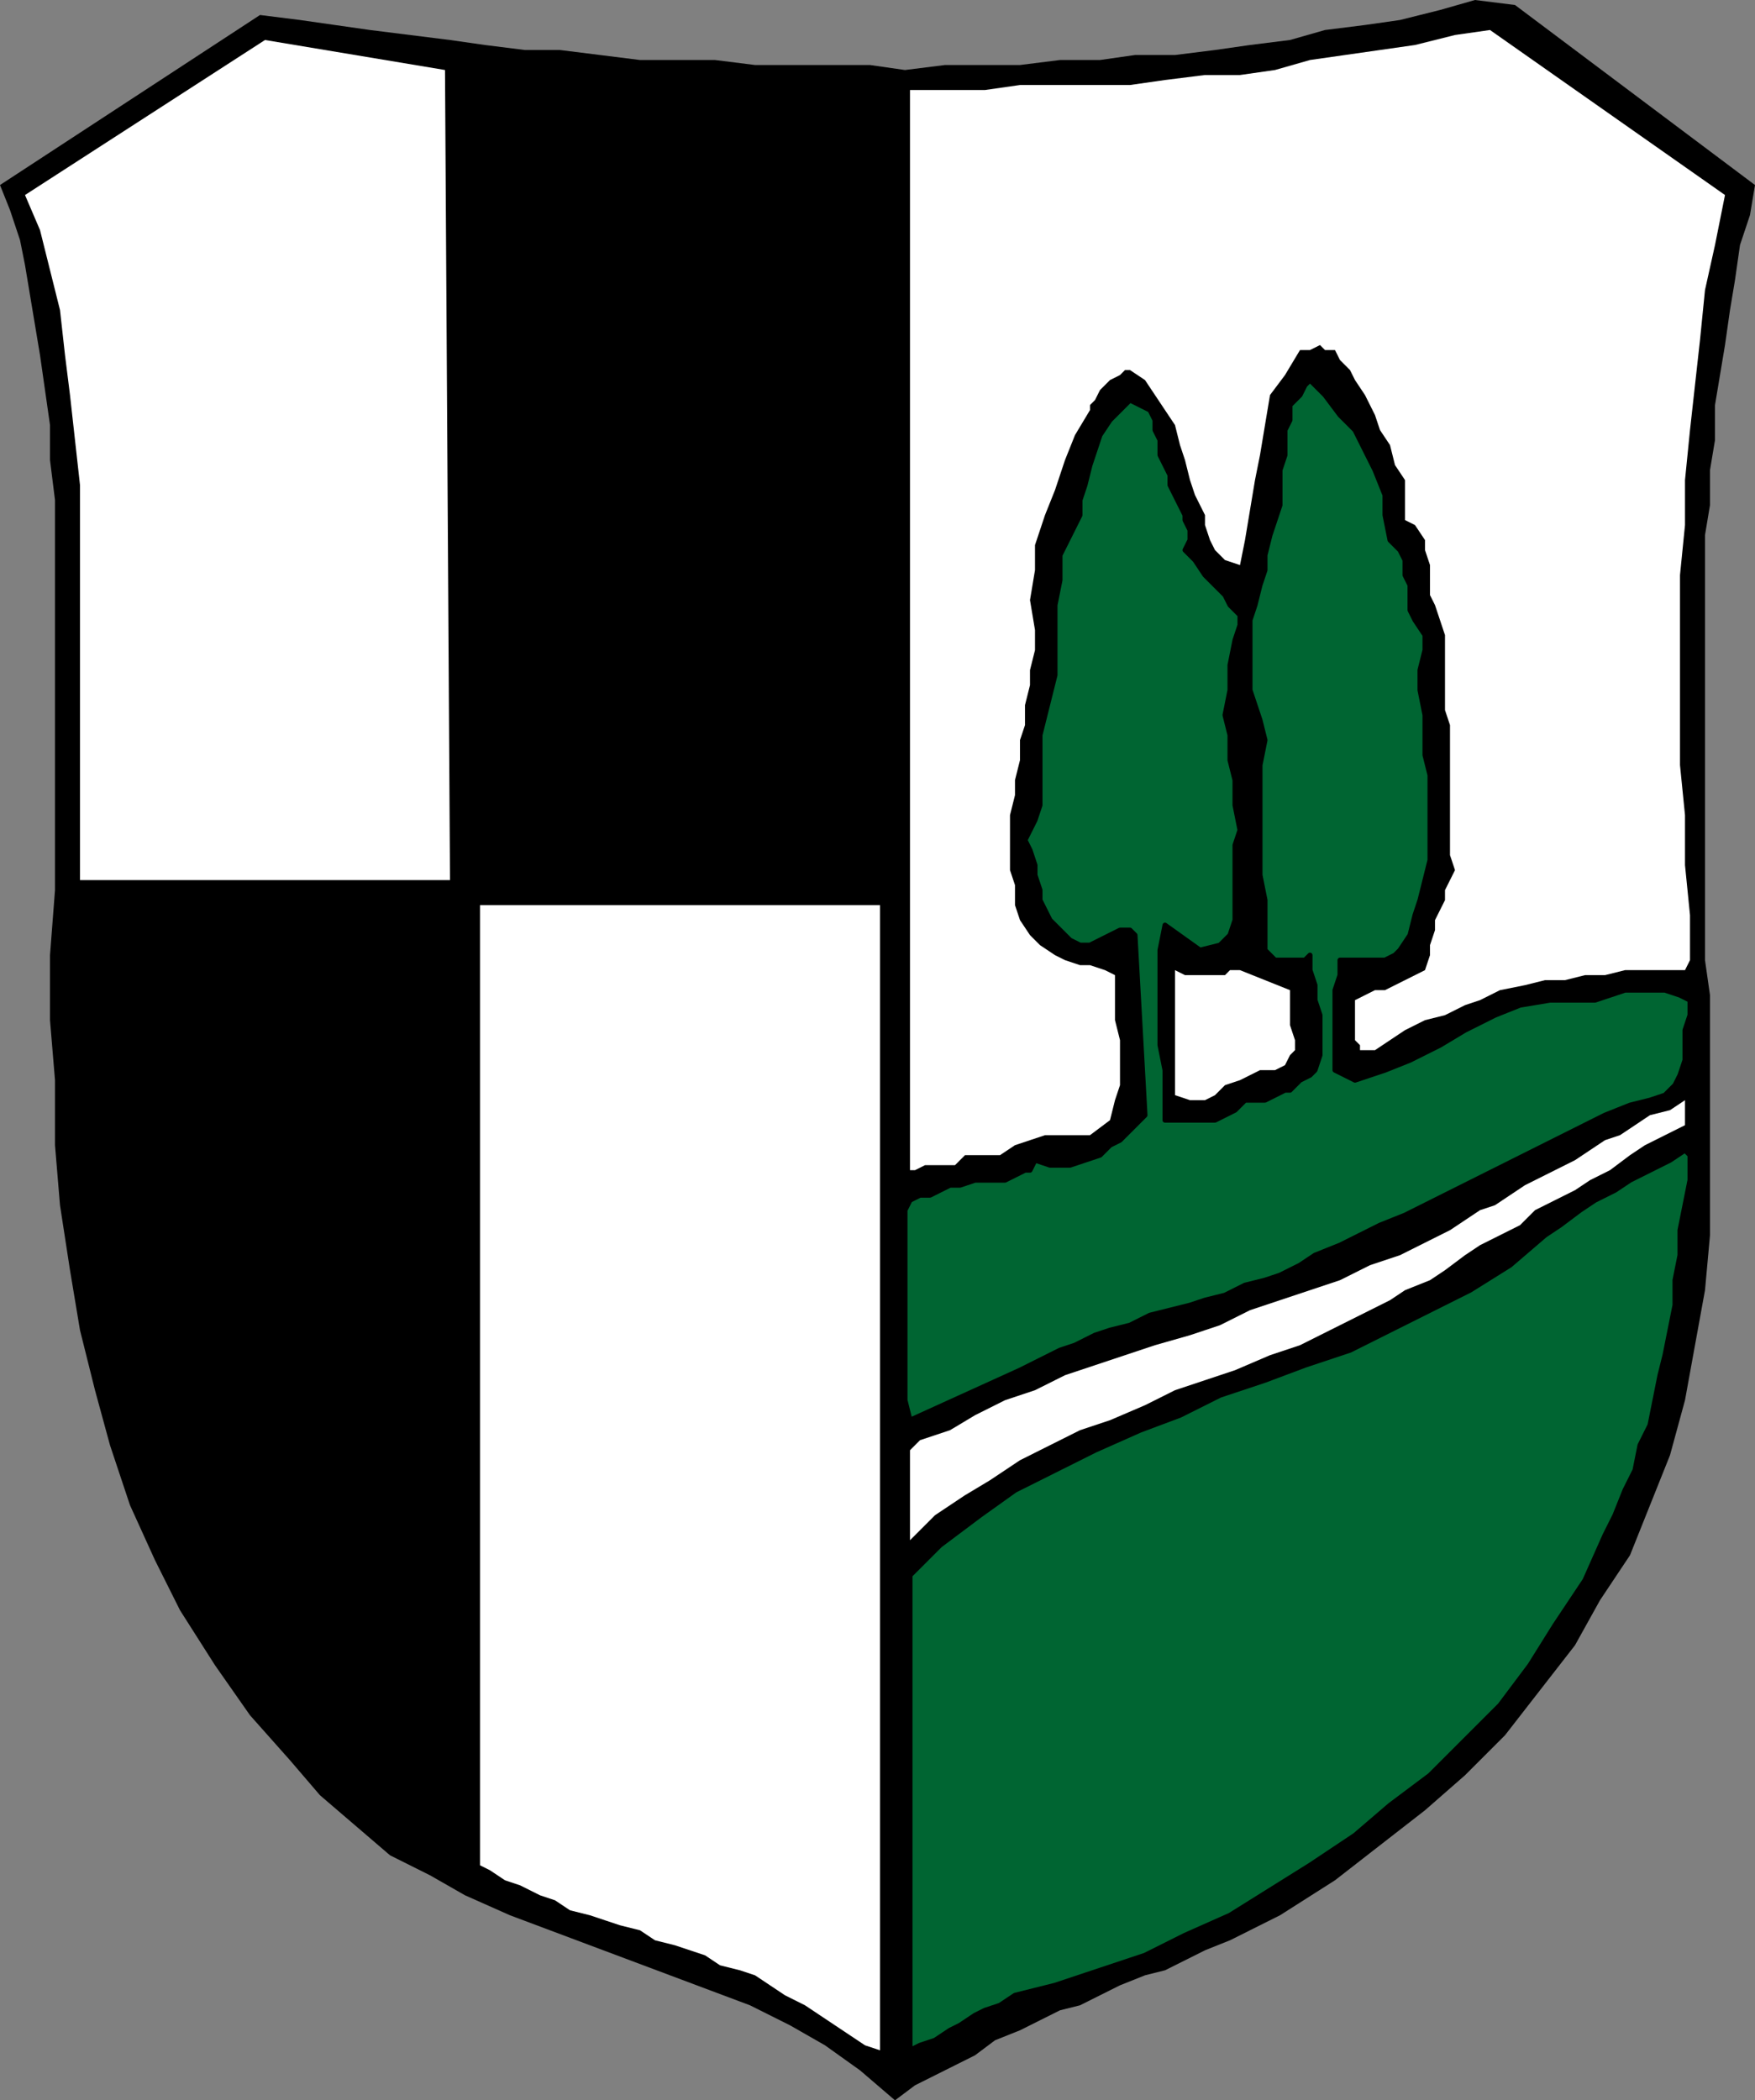 <?xml version="1.0" encoding="UTF-8" standalone="no"?>
<!-- Created with Inkscape (http://www.inkscape.org/) -->
<svg
   xmlns:svg="http://www.w3.org/2000/svg"
   xmlns="http://www.w3.org/2000/svg"
   version="1.0"
   width="507.279"
   height="607"
   id="svg14786">
  <rect width="100%" height="100%" fill="#808080" stroke="none"/>
  <defs
     id="defs14788" />
  <g
     transform="translate(1.827,-388.918)"
     id="layer1">
    <path
       d="M 505.451,442.392 L 504.006,451.063 L 501.115,459.735 L 499.67,469.851 L 498.225,478.523 L 496.78,488.64 L 495.335,497.311 L 493.889,505.982 L 493.889,516.099 L 492.444,524.771 L 492.444,534.887 L 490.999,543.559 L 490.999,666.404 L 492.444,676.521 L 492.444,745.892 L 490.999,761.79 L 488.108,777.687 L 485.218,793.585 L 480.882,809.482 L 475.101,823.935 L 469.32,838.387 L 460.649,851.394 L 453.423,864.401 L 443.306,877.409 L 433.189,890.416 L 421.627,901.978 L 410.065,912.094 L 397.058,922.211 L 384.051,932.328 L 368.154,942.444 L 353.701,949.671 L 346.475,952.561 L 340.694,955.451 L 334.913,958.342 L 329.132,959.787 L 321.906,962.678 L 316.125,965.568 L 310.344,968.459 L 304.563,969.904 L 298.782,972.794 L 293.001,975.685 L 285.775,978.575 L 279.994,982.911 L 274.213,985.801 L 268.432,988.692 L 262.651,991.582 L 256.87,995.918 L 246.754,987.247 L 236.637,980.021 L 226.52,974.24 L 214.958,968.459 L 203.396,964.123 L 191.835,959.787 L 180.273,955.451 L 168.711,951.116 L 157.149,946.78 L 145.587,942.444 L 132.58,936.663 L 122.463,930.882 L 110.901,925.101 L 100.785,916.43 L 90.668,907.759 L 81.996,897.642 L 70.435,884.635 L 60.318,870.182 L 50.201,854.285 L 42.975,839.832 L 35.749,823.935 L 29.968,806.592 L 25.632,790.694 L 21.296,773.351 L 18.406,756.009 L 15.515,737.221 L 14.07,719.878 L 14.07,701.09 L 12.625,683.747 L 12.625,664.959 L 14.07,646.171 L 14.07,533.442 L 12.625,521.88 L 12.625,511.763 L 11.18,501.647 L 9.735,491.53 L 8.289,482.859 L 6.844,474.187 L 5.399,465.516 L 3.954,458.29 L 1.063,449.618 L -1.827,442.392 L 73.325,393.254 L 84.887,394.699 L 95.004,396.144 L 105.12,397.59 L 116.682,399.035 L 128.244,400.48 L 138.361,401.925 L 149.923,403.371 L 160.039,403.371 L 171.601,404.816 L 183.163,406.261 L 204.842,406.261 L 216.404,407.706 L 249.644,407.706 L 259.761,409.151 L 271.323,407.706 L 293.001,407.706 L 304.563,406.261 L 316.125,406.261 L 326.242,404.816 L 337.804,404.816 L 349.365,403.371 L 359.482,401.925 L 371.044,400.48 L 381.161,397.59 L 392.723,396.144 L 402.839,394.699 L 414.401,391.809 L 424.518,388.918 L 436.08,390.363 L 505.451,442.392"
       id="path413"
       style="fill:#000000;fill-opacity:1;fill-rule:evenodd;stroke:none" />
    <path
       d="M 496.78,445.282 L 493.889,459.735 L 490.999,472.742 L 489.554,487.194 L 488.108,500.201 L 486.663,513.209 L 485.218,527.661 L 485.218,540.668 L 483.773,555.121 L 483.773,610.04 L 485.218,624.492 L 485.218,638.944 L 486.663,653.397 L 486.663,666.404 L 485.218,669.294 L 467.875,669.294 L 462.094,670.74 L 456.313,670.74 L 450.532,672.185 L 444.751,672.185 L 438.97,673.63 L 431.744,675.075 L 425.963,677.966 L 421.627,679.411 L 415.846,682.301 L 410.065,683.747 L 404.285,686.637 L 399.949,689.528 L 395.613,692.418 L 391.277,692.418 L 391.277,690.973 L 389.832,689.528 L 389.832,677.966 L 392.723,676.521 L 395.613,675.075 L 398.504,675.075 L 401.394,673.63 L 404.285,672.185 L 407.175,670.74 L 410.065,669.294 L 411.511,664.959 L 411.511,662.068 L 412.956,657.732 L 412.956,654.842 L 414.401,651.951 L 415.846,649.061 L 415.846,646.171 L 417.292,643.28 L 418.737,640.39 L 417.292,636.054 L 417.292,598.478 L 415.846,594.142 L 415.846,572.463 L 414.401,568.128 L 412.956,563.792 L 411.511,560.901 L 411.511,552.23 L 410.065,547.894 L 410.065,545.004 L 407.175,540.668 L 404.285,539.223 L 404.285,527.661 L 401.394,523.325 L 399.949,517.544 L 397.058,513.209 L 395.613,508.873 L 392.723,503.092 L 389.832,498.756 L 388.387,495.866 L 386.942,494.421 L 385.496,492.975 L 384.051,490.085 L 381.161,490.085 L 379.715,488.64 L 376.825,490.085 L 373.935,490.085 L 369.599,497.311 L 365.263,503.092 L 363.818,511.763 L 362.373,520.435 L 360.927,527.661 L 359.482,536.332 L 358.037,545.004 L 356.592,552.23 L 352.256,550.785 L 350.811,549.34 L 349.365,547.894 L 347.92,545.004 L 346.475,540.668 L 346.475,537.778 L 345.03,534.887 L 343.585,531.997 L 342.139,527.661 L 340.694,521.88 L 339.249,517.544 L 337.804,511.763 L 334.913,507.428 L 332.023,503.092 L 329.132,498.756 L 324.796,495.866 L 323.351,495.866 L 321.906,497.311 L 319.015,498.756 L 317.57,500.201 L 316.125,501.647 L 314.68,504.537 L 313.235,505.982 L 313.235,507.428 L 308.899,514.654 L 306.008,521.88 L 303.118,530.551 L 300.227,537.778 L 297.337,546.449 L 297.337,553.675 L 295.892,562.347 L 297.337,571.018 L 297.337,576.799 L 295.892,582.58 L 295.892,586.916 L 294.446,592.697 L 294.446,598.478 L 293.001,602.813 L 293.001,608.594 L 291.556,614.375 L 291.556,618.711 L 290.111,624.492 L 290.111,640.39 L 291.556,644.725 L 291.556,650.506 L 293.001,654.842 L 295.892,659.178 L 298.782,662.068 L 303.118,664.959 L 306.008,666.404 L 310.344,667.849 L 313.235,667.849 L 317.57,669.294 L 320.461,670.74 L 320.461,683.747 L 321.906,689.528 L 321.906,702.535 L 320.461,706.871 L 319.015,712.651 L 313.235,716.987 L 300.227,716.987 L 295.892,718.432 L 291.556,719.878 L 287.22,722.768 L 277.104,722.768 L 275.658,724.213 L 274.213,725.659 L 265.542,725.659 L 262.651,727.104 L 261.206,727.104 L 261.206,414.932 L 282.885,414.932 L 293.001,413.487 L 324.796,413.487 L 334.913,412.042 L 346.475,410.597 L 356.592,410.597 L 366.708,409.151 L 376.825,406.261 L 386.942,404.816 L 397.058,403.371 L 407.175,401.925 L 418.737,399.035 L 428.854,397.59 L 496.78,445.282"
       id="path415"
       style="fill:#ffffff;fill-opacity:1;fill-rule:evenodd;stroke:none" />
    <path
       d="M 128.244,643.28 L 21.296,643.28 L 21.296,529.106 L 19.851,516.099 L 18.406,503.092 L 16.961,491.53 L 15.515,478.523 L 12.625,466.961 L 9.735,455.399 L 5.399,445.282 L 74.77,400.48 L 126.799,409.151 L 128.244,643.28"
       id="path417"
       style="fill:#ffffff;fill-opacity:1;fill-rule:evenodd;stroke:none" />
    <path
       d="M 399.949,545.004 L 402.839,547.894 L 404.285,550.785 L 404.285,555.121 L 405.73,558.011 L 405.73,565.237 L 407.175,568.128 L 410.065,572.463 L 410.065,576.799 L 408.62,582.58 L 408.62,588.361 L 410.065,595.587 L 410.065,607.149 L 411.511,612.93 L 411.511,637.499 L 410.065,643.28 L 408.62,649.061 L 407.175,653.397 L 405.73,659.178 L 402.839,663.513 L 401.394,664.959 L 398.504,666.404 L 385.496,666.404 L 385.496,670.74 L 384.051,675.075 L 384.051,698.199 L 389.832,701.09 L 398.504,698.199 L 405.73,695.309 L 414.401,690.973 L 421.627,686.637 L 430.299,682.301 L 437.525,679.411 L 446.196,677.966 L 459.204,677.966 L 463.539,676.521 L 467.875,675.075 L 479.437,675.075 L 483.773,676.521 L 486.663,677.966 L 486.663,682.301 L 485.218,686.637 L 485.218,695.309 L 483.773,699.644 L 482.327,702.535 L 479.437,705.425 L 475.101,706.871 L 469.32,708.316 L 462.094,711.206 L 456.313,714.097 L 450.532,716.987 L 444.751,719.878 L 438.97,722.768 L 433.189,725.659 L 427.408,728.549 L 421.627,731.44 L 415.846,734.33 L 410.065,737.221 L 404.285,740.111 L 397.058,743.001 L 391.277,745.892 L 385.496,748.782 L 378.27,751.673 L 373.935,754.563 L 368.154,757.454 L 363.818,758.899 L 358.037,760.344 L 352.256,763.235 L 346.475,764.68 L 342.139,766.125 L 336.358,767.571 L 330.577,769.016 L 324.796,771.906 L 319.015,773.351 L 314.68,774.797 L 308.899,777.687 L 304.563,779.132 L 298.782,782.023 L 293.001,784.913 L 261.206,799.366 L 259.761,793.585 L 259.761,738.666 L 261.206,735.775 L 264.096,734.33 L 266.987,734.33 L 269.877,732.885 L 272.768,731.44 L 275.658,731.44 L 279.994,729.994 L 288.665,729.994 L 291.556,728.549 L 294.446,727.104 L 295.892,727.104 L 297.337,724.213 L 301.673,725.659 L 307.454,725.659 L 311.789,724.213 L 316.125,722.768 L 319.015,719.878 L 321.906,718.432 L 326.242,714.097 L 329.132,711.206 L 326.242,659.178 L 324.796,657.732 L 321.906,657.732 L 319.015,659.178 L 316.125,660.623 L 313.235,662.068 L 310.344,662.068 L 307.454,660.623 L 304.563,657.732 L 301.673,654.842 L 300.227,651.951 L 298.782,649.061 L 298.782,646.171 L 297.337,641.835 L 297.337,638.944 L 295.892,634.609 L 294.446,631.718 L 297.337,625.937 L 298.782,621.601 L 298.782,601.368 L 300.227,595.587 L 301.673,589.806 L 303.118,584.025 L 303.118,563.792 L 304.563,556.566 L 304.563,549.34 L 307.454,543.559 L 310.344,537.778 L 310.344,533.442 L 311.789,529.106 L 313.235,523.325 L 314.68,518.99 L 316.125,514.654 L 319.015,510.318 L 321.906,507.428 L 324.796,504.537 L 327.687,505.982 L 330.577,507.428 L 332.023,510.318 L 332.023,513.209 L 333.468,516.099 L 333.468,520.435 L 334.913,523.325 L 336.358,526.216 L 336.358,529.106 L 337.804,531.997 L 339.249,534.887 L 340.694,537.778 L 340.694,539.223 L 342.139,542.113 L 342.139,545.004 L 340.694,547.894 L 343.585,550.785 L 346.475,555.121 L 349.365,558.011 L 352.256,560.901 L 353.701,563.792 L 356.592,566.682 L 356.592,569.573 L 355.146,573.909 L 353.701,581.135 L 353.701,588.361 L 352.256,595.587 L 353.701,601.368 L 353.701,608.594 L 355.146,614.375 L 355.146,621.601 L 356.592,628.828 L 355.146,633.163 L 355.146,654.842 L 353.701,659.178 L 350.811,662.068 L 345.03,663.513 L 334.913,656.287 L 333.468,663.513 L 333.468,690.973 L 334.913,698.199 L 334.913,712.651 L 349.365,712.651 L 352.256,711.206 L 355.146,709.761 L 358.037,706.871 L 363.818,706.871 L 366.708,705.425 L 369.599,703.98 L 371.044,703.98 L 373.935,701.09 L 376.825,699.644 L 378.27,698.199 L 379.715,693.863 L 379.715,682.301 L 378.27,677.966 L 378.27,673.63 L 376.825,669.294 L 376.825,664.959 L 375.38,666.404 L 366.708,666.404 L 365.263,664.959 L 363.818,663.513 L 363.818,649.061 L 362.373,641.835 L 362.373,610.04 L 363.818,602.813 L 362.373,597.032 L 360.927,592.697 L 359.482,588.361 L 359.482,568.128 L 360.927,563.792 L 362.373,558.011 L 363.818,553.675 L 363.818,549.34 L 365.263,543.559 L 366.708,539.223 L 368.154,534.887 L 368.154,524.771 L 369.599,520.435 L 369.599,513.209 L 371.044,510.318 L 371.044,505.982 L 373.935,503.092 L 375.38,500.201 L 376.825,498.756 L 381.161,503.092 L 385.496,508.873 L 389.832,513.209 L 392.723,518.99 L 395.613,524.771 L 398.504,531.997 L 398.504,537.778 L 399.949,545.004"
       id="path419"
       style="fill:#006532;fill-opacity:1;fill-rule:evenodd;stroke:none" />
    <path
       d="M 399.949,545.004 L 399.949,545.004 L 402.839,547.894 L 404.285,550.785 L 404.285,555.121 L 405.73,558.011 L 405.73,565.237 L 407.175,568.128 L 410.065,572.463 L 410.065,576.799 L 408.62,582.58 L 408.62,588.361 L 410.065,595.587 L 410.065,607.149 L 411.511,612.93 L 411.511,637.499 L 410.065,643.28 L 408.62,649.061 L 407.175,653.397 L 405.73,659.178 L 402.839,663.513 L 402.839,663.513 L 401.394,664.959 L 398.504,666.404 L 385.496,666.404 L 385.496,670.74 L 384.051,675.075 L 384.051,698.199 L 389.832,701.09 L 389.832,701.09 L 398.504,698.199 L 405.73,695.309 L 414.401,690.973 L 421.627,686.637 L 430.299,682.301 L 437.525,679.411 L 446.196,677.966 L 454.868,677.966 L 459.204,677.966 L 463.539,676.521 L 467.875,675.075 L 479.437,675.075 L 483.773,676.521 L 486.663,677.966 L 486.663,682.301 L 485.218,686.637 L 485.218,695.309 L 483.773,699.644 L 482.327,702.535 L 479.437,705.425 L 475.101,706.871 L 475.101,706.871 L 469.32,708.316 L 462.094,711.206 L 456.313,714.097 L 450.532,716.987 L 444.751,719.878 L 438.97,722.768 L 433.189,725.659 L 427.408,728.549 L 421.627,731.44 L 415.846,734.33 L 410.065,737.221 L 404.285,740.111 L 397.058,743.001 L 391.277,745.892 L 385.496,748.782 L 378.27,751.673 L 378.27,751.673 L 373.935,754.563 L 368.154,757.454 L 363.818,758.899 L 358.037,760.344 L 352.256,763.235 L 346.475,764.68 L 342.139,766.125 L 336.358,767.571 L 330.577,769.016 L 324.796,771.906 L 319.015,773.351 L 314.68,774.797 L 308.899,777.687 L 304.563,779.132 L 298.782,782.023 L 293.001,784.913 L 261.206,799.366 L 261.206,799.366 L 259.761,793.585 L 259.761,738.666 L 261.206,735.775 L 264.096,734.33 L 266.987,734.33 L 269.877,732.885 L 272.768,731.44 L 275.658,731.44 L 279.994,729.994 L 288.665,729.994 L 291.556,728.549 L 294.446,727.104 L 295.892,727.104 L 297.337,724.213 L 297.337,724.213 L 301.673,725.659 L 307.454,725.659 L 311.789,724.213 L 316.125,722.768 L 319.015,719.878 L 321.906,718.432 L 326.242,714.097 L 329.132,711.206 L 326.242,659.178 L 326.242,659.178 L 324.796,657.732 L 321.906,657.732 L 319.015,659.178 L 316.125,660.623 L 313.235,662.068 L 310.344,662.068 L 307.454,660.623 L 304.563,657.732 L 304.563,657.732 L 301.673,654.842 L 300.227,651.951 L 298.782,649.061 L 298.782,646.171 L 297.337,641.835 L 297.337,638.944 L 295.892,634.609 L 294.446,631.718 L 294.446,631.718 L 297.337,625.937 L 298.782,621.601 L 298.782,601.368 L 300.227,595.587 L 301.673,589.806 L 301.673,589.806 L 303.118,584.025 L 303.118,563.792 L 304.563,556.566 L 304.563,549.34 L 307.454,543.559 L 310.344,537.778 L 310.344,533.442 L 311.789,529.106 L 313.235,523.325 L 314.68,518.99 L 316.125,514.654 L 319.015,510.318 L 321.906,507.428 L 324.796,504.537 L 324.796,504.537 L 327.687,505.982 L 330.577,507.428 L 332.023,510.318 L 332.023,513.209 L 333.468,516.099 L 333.468,520.435 L 334.913,523.325 L 336.358,526.216 L 336.358,529.106 L 337.804,531.997 L 339.249,534.887 L 340.694,537.778 L 340.694,539.223 L 342.139,542.113 L 342.139,545.004 L 340.694,547.894 L 340.694,547.894 L 343.585,550.785 L 346.475,555.121 L 349.365,558.011 L 352.256,560.901 L 353.701,563.792 L 356.592,566.682 L 356.592,569.573 L 355.146,573.909 L 355.146,573.909 L 353.701,581.135 L 353.701,588.361 L 352.256,595.587 L 353.701,601.368 L 353.701,608.594 L 355.146,614.375 L 355.146,621.601 L 356.592,628.828 L 356.592,628.828 L 355.146,633.163 L 355.146,654.842 L 353.701,659.178 L 350.811,662.068 L 345.03,663.513 L 334.913,656.287 L 334.913,656.287 L 333.468,663.513 L 333.468,690.973 L 334.913,698.199 L 334.913,712.651 L 349.365,712.651 L 352.256,711.206 L 355.146,709.761 L 358.037,706.871 L 363.818,706.871 L 366.708,705.425 L 369.599,703.98 L 371.044,703.98 L 373.935,701.09 L 376.825,699.644 L 378.27,698.199 L 378.27,698.199 L 379.715,693.863 L 379.715,682.301 L 378.27,677.966 L 378.27,673.63 L 376.825,669.294 L 376.825,664.959 L 375.38,666.404 L 366.708,666.404 L 365.263,664.959 L 363.818,663.513 L 363.818,649.061 L 362.373,641.835 L 362.373,610.04 L 363.818,602.813 L 363.818,602.813 L 362.373,597.032 L 360.927,592.697 L 359.482,588.361 L 359.482,568.128 L 360.927,563.792 L 362.373,558.011 L 363.818,553.675 L 363.818,549.34 L 365.263,543.559 L 366.708,539.223 L 368.154,534.887 L 368.154,524.771 L 369.599,520.435 L 369.599,513.209 L 371.044,510.318 L 371.044,505.982 L 373.935,503.092 L 375.38,500.201 L 376.825,498.756 L 376.825,498.756 L 381.161,503.092 L 385.496,508.873 L 389.832,513.209 L 392.723,518.99 L 395.613,524.771 L 398.504,531.997 L 398.504,537.778 L 399.949,545.004"
       id="path421"
       style="fill:none;stroke:#000000;stroke-width:1.445;stroke-linecap:round;stroke-linejoin:round;stroke-miterlimit:10;stroke-dasharray:none;stroke-opacity:1" />
    <path
       d="M 252.535,650.506 L 252.535,981.466 L 248.199,980.021 L 243.863,977.13 L 239.527,974.24 L 235.192,971.349 L 230.856,968.459 L 225.075,965.568 L 220.739,962.678 L 216.404,959.787 L 212.068,958.342 L 206.287,956.897 L 201.951,954.006 L 197.615,952.561 L 193.28,951.116 L 187.499,949.671 L 183.163,946.78 L 177.382,945.335 L 173.046,943.89 L 168.711,942.444 L 162.93,940.999 L 158.594,938.109 L 154.258,936.663 L 148.477,933.773 L 144.142,932.328 L 139.806,929.437 L 136.915,927.992 L 136.915,650.506 L 252.535,650.506"
       id="path423"
       style="fill:#ffffff;fill-opacity:1;fill-rule:evenodd;stroke:none" />
    <path
       d="M 371.044,675.075 L 371.044,685.192 L 372.489,689.528 L 372.489,692.418 L 371.044,693.863 L 369.599,696.754 L 366.708,698.199 L 362.373,698.199 L 359.482,699.644 L 356.592,701.09 L 352.256,702.535 L 349.365,705.425 L 346.475,706.871 L 342.139,706.871 L 337.804,705.425 L 337.804,669.294 L 340.694,670.74 L 352.256,670.74 L 353.701,669.294 L 356.592,669.294 L 371.044,675.075"
       id="path425"
       style="fill:#ffffff;fill-opacity:1;fill-rule:evenodd;stroke:none" />
    <path
       d="M 485.218,714.097 L 479.437,716.987 L 473.656,719.878 L 469.32,722.768 L 463.539,727.104 L 457.758,729.994 L 453.423,732.885 L 447.642,735.775 L 441.861,738.666 L 437.525,743.001 L 431.744,745.892 L 425.963,748.782 L 421.627,751.673 L 415.846,756.009 L 411.511,758.899 L 404.285,761.79 L 399.949,764.68 L 391.277,769.016 L 382.606,773.351 L 373.935,777.687 L 365.263,780.578 L 355.146,784.913 L 346.475,787.804 L 337.804,790.694 L 329.132,795.03 L 319.015,799.366 L 310.344,802.256 L 301.673,806.592 L 293.001,810.928 L 284.33,816.709 L 277.104,821.044 L 268.432,826.825 L 261.206,834.051 L 261.206,808.037 L 262.651,806.592 L 264.096,805.147 L 268.432,803.701 L 272.768,802.256 L 279.994,797.921 L 288.665,793.585 L 297.337,790.694 L 306.008,786.359 L 314.68,783.468 L 323.351,780.578 L 332.023,777.687 L 342.139,774.797 L 350.811,771.906 L 359.482,767.571 L 368.154,764.68 L 376.825,761.79 L 385.496,758.899 L 394.168,754.563 L 402.839,751.673 L 411.511,747.337 L 417.292,744.447 L 421.627,741.556 L 425.963,738.666 L 430.299,737.221 L 434.635,734.33 L 438.97,731.44 L 444.751,728.549 L 447.642,727.104 L 453.423,724.213 L 457.758,721.323 L 462.094,718.432 L 466.43,716.987 L 470.765,714.097 L 475.101,711.206 L 480.882,709.761 L 485.218,706.871 L 485.218,714.097"
       id="path427"
       style="fill:#ffffff;fill-opacity:1;fill-rule:evenodd;stroke:none" />
    <path
       d="M 486.663,722.768 L 486.663,729.994 L 485.218,737.221 L 483.773,744.447 L 483.773,751.673 L 482.327,758.899 L 482.327,766.125 L 480.882,773.351 L 479.437,780.578 L 477.992,786.359 L 476.546,793.585 L 475.101,800.811 L 472.211,806.592 L 470.765,813.818 L 467.875,819.599 L 464.985,826.825 L 462.094,832.606 L 456.313,845.613 L 447.642,858.621 L 440.415,870.182 L 431.744,881.744 L 421.627,891.861 L 411.511,901.978 L 399.949,910.649 L 389.832,919.321 L 376.825,927.992 L 365.263,935.218 L 353.701,942.444 L 340.694,948.225 L 329.132,954.006 L 316.125,958.342 L 303.118,962.678 L 291.556,965.568 L 287.22,968.459 L 282.885,969.904 L 279.994,971.349 L 275.658,974.24 L 272.768,975.685 L 268.432,978.575 L 264.096,980.021 L 261.206,981.466 L 261.206,844.168 L 269.877,835.497 L 281.439,826.825 L 291.556,819.599 L 303.118,813.818 L 314.68,808.037 L 327.687,802.256 L 339.249,797.921 L 350.811,792.14 L 363.818,787.804 L 375.38,783.468 L 388.387,779.132 L 399.949,773.351 L 411.511,767.571 L 423.073,761.79 L 434.635,754.563 L 444.751,745.892 L 449.087,743.001 L 454.868,738.666 L 459.204,735.775 L 464.985,732.885 L 469.32,729.994 L 475.101,727.104 L 480.882,724.213 L 485.218,721.323 L 486.663,722.768"
       id="path429"
       style="fill:#006532;fill-opacity:1;fill-rule:evenodd;stroke:none" />
    <path
       d="M 486.663,722.768 L 486.663,729.994 L 485.218,737.221 L 483.773,744.447 L 483.773,751.673 L 482.327,758.899 L 482.327,766.125 L 480.882,773.351 L 479.437,780.578 L 477.992,786.359 L 476.546,793.585 L 475.101,800.811 L 472.211,806.592 L 470.765,813.818 L 467.875,819.599 L 464.985,826.825 L 462.094,832.606 L 462.094,832.606 L 456.313,845.613 L 447.642,858.621 L 440.415,870.182 L 431.744,881.744 L 421.627,891.861 L 411.511,901.978 L 399.949,910.649 L 389.832,919.321 L 376.825,927.992 L 365.263,935.218 L 353.701,942.444 L 340.694,948.225 L 329.132,954.006 L 316.125,958.342 L 303.118,962.678 L 291.556,965.568 L 291.556,965.568 L 287.22,968.459 L 282.885,969.904 L 279.994,971.349 L 275.658,974.24 L 272.768,975.685 L 268.432,978.575 L 264.096,980.021 L 261.206,981.466 L 261.206,844.168 L 269.877,835.497 L 281.439,826.825 L 291.556,819.599 L 303.118,813.818 L 314.68,808.037 L 327.687,802.256 L 339.249,797.921 L 350.811,792.14 L 363.818,787.804 L 375.38,783.468 L 388.387,779.132 L 399.949,773.351 L 411.511,767.571 L 423.073,761.79 L 434.635,754.563 L 444.751,745.892 L 444.751,745.892 L 449.087,743.001 L 454.868,738.666 L 459.204,735.775 L 464.985,732.885 L 469.32,729.994 L 475.101,727.104 L 480.882,724.213 L 485.218,721.323 L 486.663,722.768"
       id="path431"
       style="fill:none;stroke:#000000;stroke-width:1.445;stroke-linecap:round;stroke-linejoin:round;stroke-miterlimit:10;stroke-dasharray:none;stroke-opacity:1" />
  </g>
</svg>
